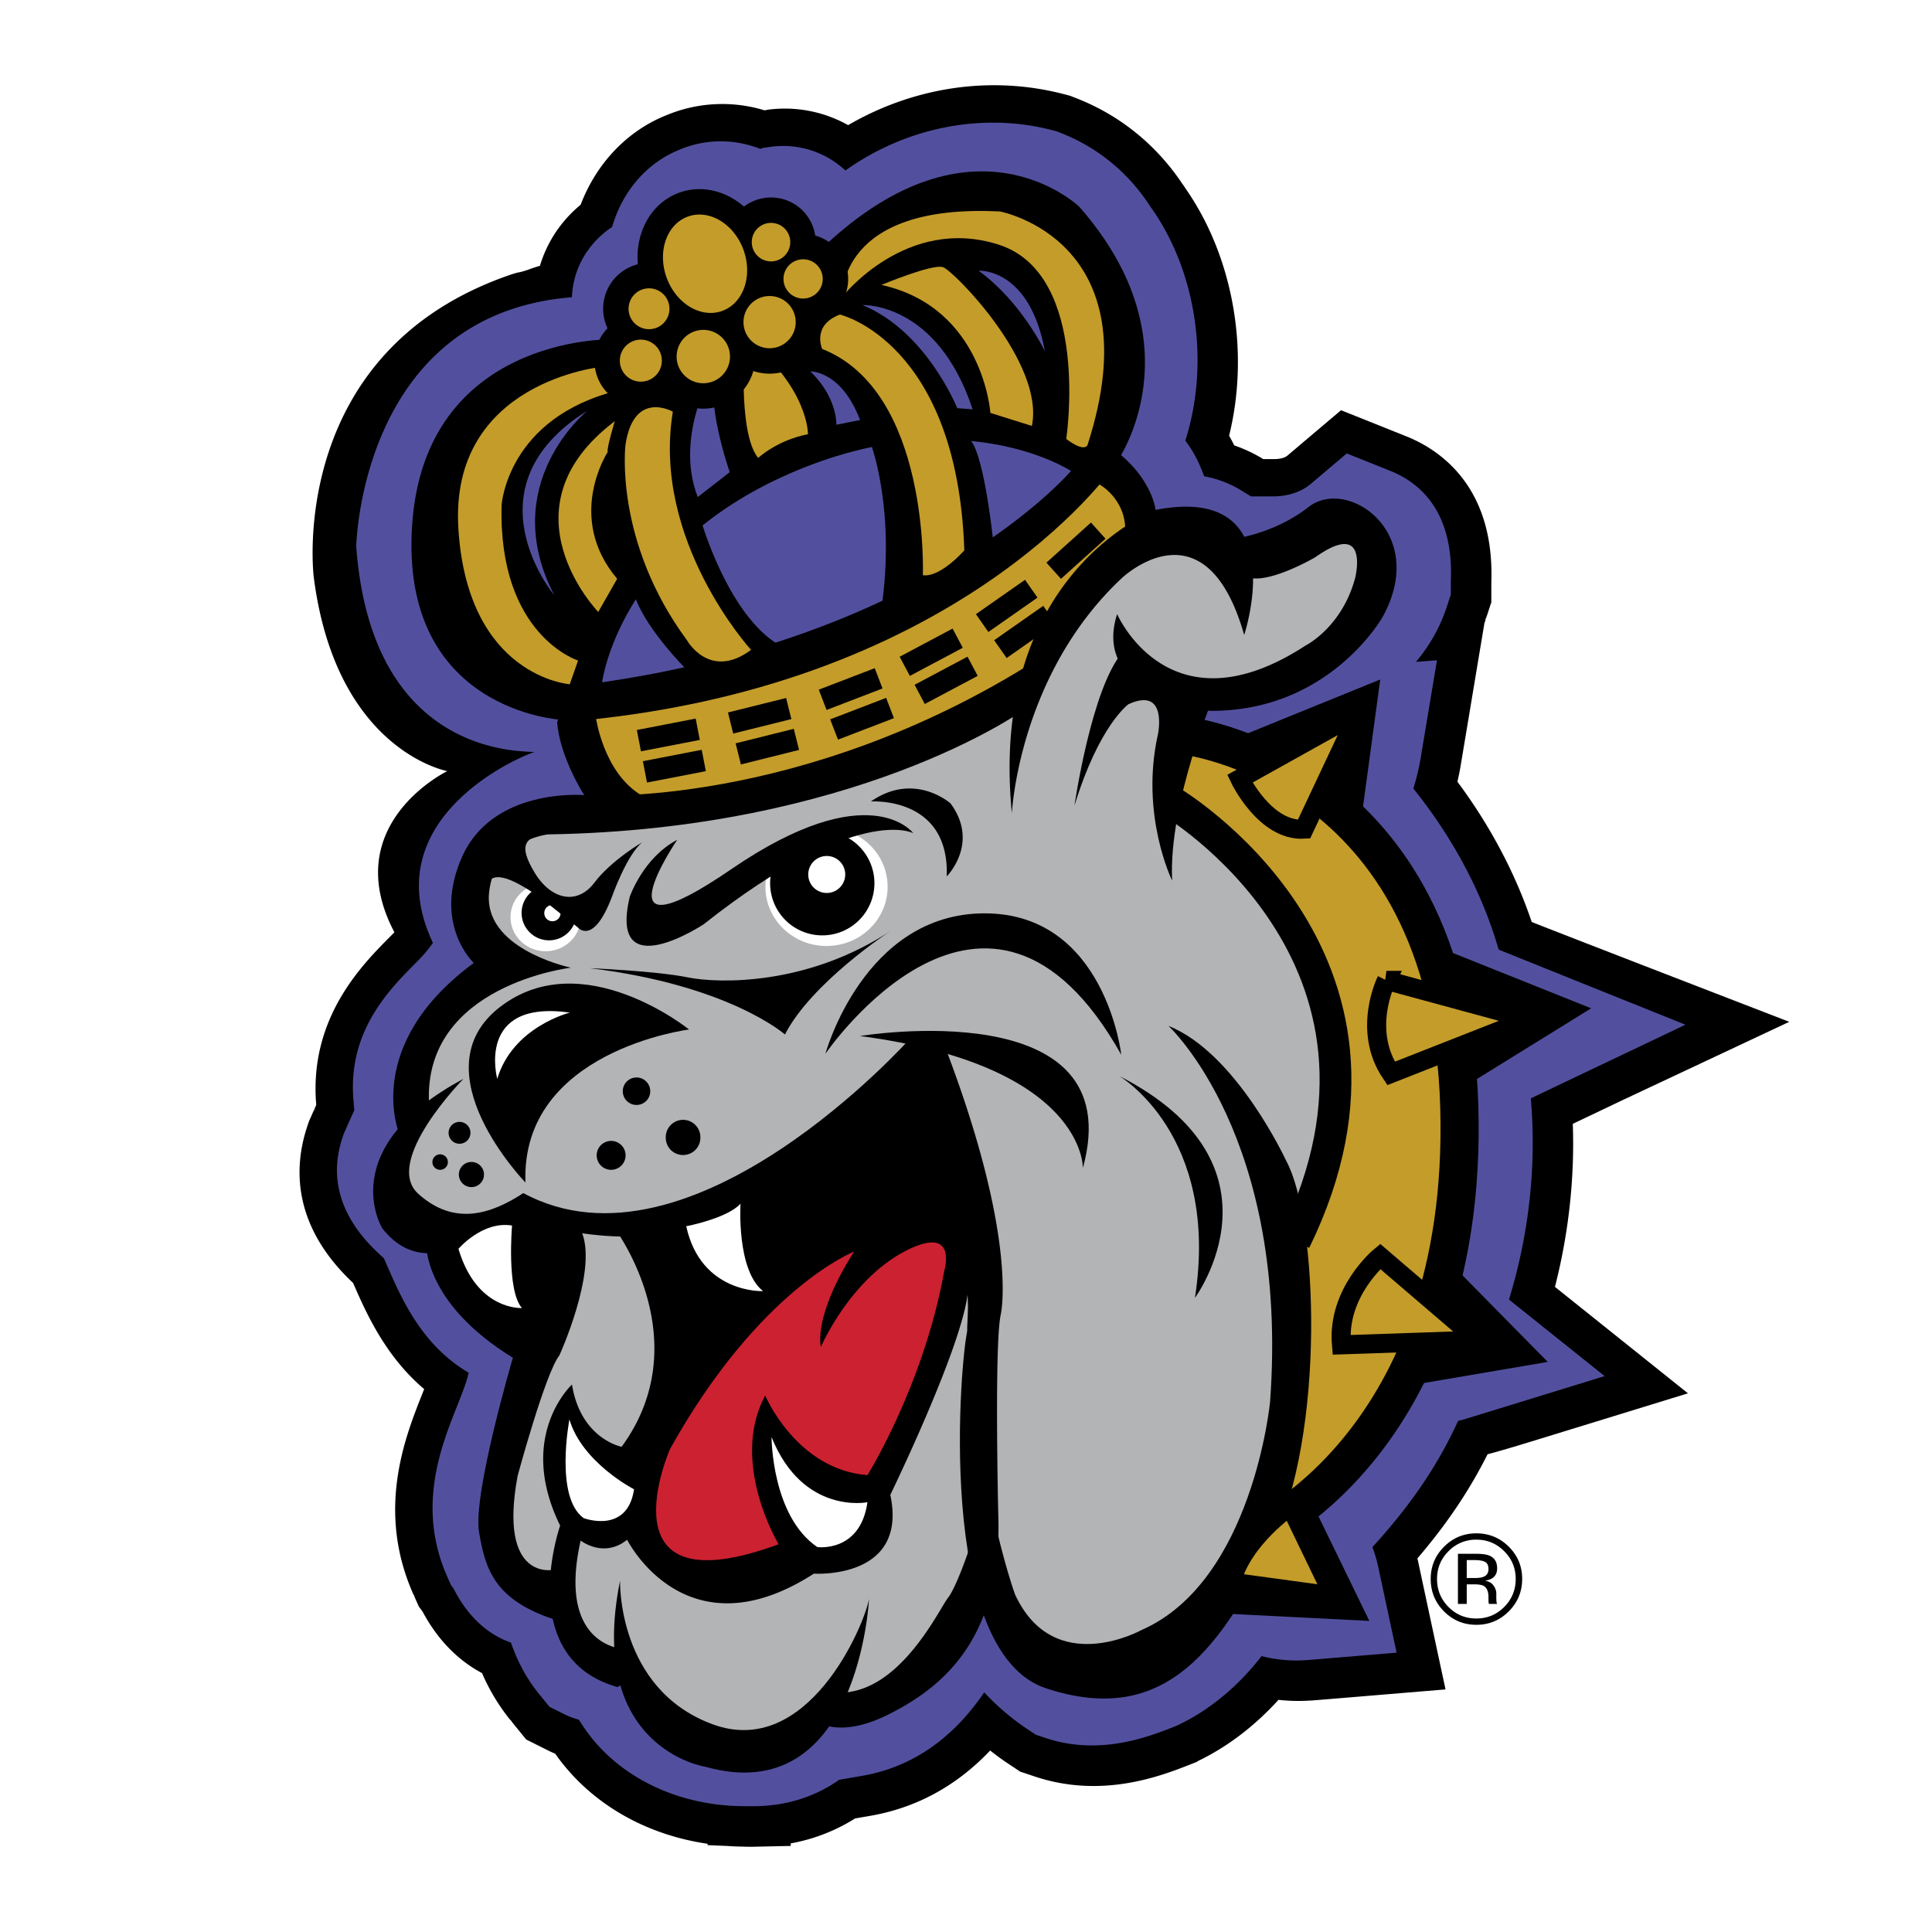 <svg xmlns="http://www.w3.org/2000/svg" width="2500" height="2500" viewBox="0 0 192.756 192.756"><path fill-rule="evenodd" clip-rule="evenodd" fill="#fff" d="M0 0h192.756v192.756H0V0z"/><path d="M35.229 128.002l.372.845c1.447 3.289 3.366 6.9 6.719 9.743l-.188.476c-1.731 4.359-4.629 11.658-.867 20.051l.021-.012c.05.134.093.266.155.406l.177.395.177.394.26.347.102.138c1.477 2.767 3.502 4.854 5.938 6.142a19.973 19.973 0 0 0 2.827 4.688l.017-.016c.081.112.153.224.247.338l.263.324.527.646.527.646.746.373.746.374.746.372c.208.104.427.201.652.295 3.414 4.868 8.867 8.06 15.205 8.989v.135l1.963.081c.534.038 1.073.061 1.616.066l.146.006.121.005.092-.002.09.002c.11.003.261.006.436.003l3.831-.083-.002-.254a18.022 18.022 0 0 0 6.424-2.49l1.463-.251c4.634-.794 8.656-2.987 12.009-6.523.553.432 1.115.852 1.697 1.24l.002.001.43.286.434.288.432.289.494.164.494.166.492.164c6.699 2.232 12.58-.068 15.406-1.175l.006-.002.1-.039.211-.083.064-.026.375-.146.064-.064c2.949-1.412 5.697-3.51 8.064-6.119 1.043.113 2.094.139 3.146.07a2.9 2.9 0 0 0 .195-.008c.041-.004.084-.002.125-.006l-.123.006c.312-.021 1.221-.097 4.523-.371l4.4-.367 4.402-.365-.926-4.318-.926-4.317-.924-4.318-.031-.117c2.926-3.412 5.193-6.782 7.002-10.393 1.498-.39 3.43-.982 5.961-1.762l7.016-2.158 7.016-2.159-5.73-4.586-5.732-4.586s-.906-.727-1.809-1.447c1.369-5.335 1.975-10.871 1.781-16.268l5.064-2.411 16.535-7.767c-7.518-2.902-23.455-9.06-25.697-9.962-1.633-4.855-4.162-9.628-7.414-13.993.121-.521.23-1.036.312-1.532l.053-.318.764-4.574.814-4.891.752-4.507c.037-.107.078-.213.113-.321l-.029-.008a7.39 7.39 0 0 0 .221-.579l.191-.587.193-.587V58.23c0-.053.004-.225.006-.317.258-9.454-5.211-13.07-8.494-14.383l.078.035c-.23-.096-.764-.309-2.246-.902l-2.168-.868-2.17-.867-1.783 1.508-1.783 1.509c.002 0-1.781 1.509-1.781 1.509-.375.316-1.041.35-1.311.35h-1.105a14.469 14.469 0 0 0-2.893-1.365c-.148-.307-.32-.632-.512-.967 2.07-8.382.43-17.835-4.357-24.677l.004-.001-.059-.093-.062-.085-.014-.022-.02-.028-.025-.04c-.047-.07-.107-.154-.107-.154l-.004.002c-2.594-3.906-6.24-6.869-10.58-8.567.025.011-.221-.086-.221-.086l-.219-.085-.214-.086-.229-.059-.227-.059-.227-.058c-7.203-1.855-14.874-.711-21.448 3.111a12.912 12.912 0 0 0-8.155-1.519l.004.02c-.069.006-.134.009-.206.017a14.44 14.44 0 0 0-9.915.553l-.002-.005-.086.037v.001c-3.788 1.584-6.779 4.774-8.327 8.838a12.845 12.845 0 0 0-2.401 2.616 12.583 12.583 0 0 0-1.662 3.477 15.2 15.2 0 0 0-1.21.405c-.214.067-.546.17-.664.199l-.127.026-.145.031-.147.031-.143.042-.144.042-.144.042C28.476 34.96 31.301 57.563 31.301 57.563c2.22 17.355 13.3 19.353 13.32 19.374 0 0-10.944 5.302-5.271 16.079l-.443.448c-2.812 2.83-8.041 8.095-7.366 16.647l-.012-.291c0 .105 0 .142.012.298v.012-.011l.01.128-.192.426-.303.682.008.004c-.028.058-.06.112-.086.173l-.076.17a5.219 5.219 0 0 0-.197.53l-.059.179c-1.318 3.965-1.549 9.831 4.583 15.591zm-3.865-17.322l.078.034c-.014.02-.026.044-.04.064l-.038-.098z" fill-rule="evenodd" clip-rule="evenodd"/><path d="M38.293 125.524l.081.185.623 1.414c1.619 3.682 3.684 7.416 7.762 9.834-.192.904-.67 2.108-1.176 3.383-1.603 4.036-4.023 10.133-.933 17.028l.177.395.177.396.248.329c1.371 2.727 3.371 4.585 5.727 5.394.656 1.918 1.587 3.636 2.796 5.119l.527.647.526.646.746.372.746.374c.452.226.942.397 1.446.54 3.185 5.328 9.427 8.625 16.557 8.623v.001h.04c.153 0 .303.009.457.005v-.005c3.349.05 6.338-.827 8.905-2.634l2.239-.384c5.986-1.026 9.773-4.734 12.232-8.337a24.326 24.326 0 0 0 4.283 3.649l.434.287.432.289.494.165.494.165c5.363 1.787 10.176-.097 12.762-1.107l.127-.05.127-.05.123-.059.125-.059c3.09-1.468 5.986-3.888 8.266-6.848 1.49.379 3.076.521 4.678.387l4.4-.365 4.4-.366-.926-4.317-.924-4.318a12.743 12.743 0 0 0-.57-1.893c3.826-4.18 6.533-8.17 8.553-12.594.195-.053.396-.094.59-.153l7.016-2.157 7.016-2.16-5.73-4.585-3.816-3.053c2.018-6.575 2.758-13.434 2.178-20.074 2.928-1.395 7.43-3.537 7.43-3.537l8-3.81c.002-.001-8.219-3.303-8.219-3.303l-10.418-4.19c-1.621-5.63-4.539-11.128-8.51-16.066.311-1.018.559-2.027.723-3.018l.816-4.892.816-4.891-2.098.161a16.47 16.47 0 0 0 3.1-5.555l.193-.588.191-.587v-1.236c0-.102.004-.265.008-.423.184-6.745-3.191-9.526-6.055-10.672l-2.168-.868-2.168-.868-1.785 1.509-1.781 1.509c-1.24 1.049-2.762 1.269-3.818 1.269h-2.178a12.106 12.106 0 0 0-.664-.404 10.64 10.64 0 0 0-4-1.6c-.332-.878-.854-2.224-1.885-3.557 2.457-7.686 1.16-16.898-3.484-23.349-2.158-3.364-5.246-5.907-8.941-7.353l-.219-.086-.217-.085-.229-.059-.227-.059c-6.984-1.799-14.588-.247-20.596 4.036a9.103 9.103 0 0 0-7.488-2.359l-.348.05-.348.05-.308.103c-2.674-1.053-5.581-1.005-8.192.135-3.195 1.336-5.559 4.122-6.596 7.658a9.271 9.271 0 0 0-2.485 2.433 8.599 8.599 0 0 0-1.518 4.576c-21.116 1.672-21.519 24.881-21.519 24.881 1.614 21.795 17.691 20.267 17.76 20.513-.36-.011-16.215 6.162-10.11 19.016-.425.62-.871 1.156-1.686 1.979-2.705 2.722-6.791 6.836-6.249 13.619l.088 1.113c-.211.458-.411.902-.592 1.312l-.303.684-.079.178-.076.17-.062.184-.059.176c-1.45 4.344-.059 8.395 4.118 12.042z" fill-rule="evenodd" clip-rule="evenodd" fill="#52509e"/><path d="M132.086 100.593c-1.75-8.866-6.713-13.87-13.393-19.545-4.123-3.501-1.1-6.361-.01-10.891 2.812-.26 5.188-1.48 7.789-2.534 4.053-1.644 8.057-3.045 9.555-7.592 2.008-6.09-.586-8.333-6.723-6.399-2.781.876-5.43 1.307-8.41.627-3.768-.857-5.461-1.25-9.311.917-3.535 1.991-5.439 6.119-7.16 9.599-1.938 3.927-4.711 5.747-8.844 7.537-2.539 1.102-5.392 1.931-7.918 2.743-5.759 1.853-11.308 3.233-17.234 4.149-6.683 1.031-28.243-.258-23.634 12.616 1.131 3.155 2.85 2.351.729 5.168-1.204 1.599-2.731 2.878-3.938 4.511-3.086 4.172-2.168 7.579-3.559 11.988-.613 1.944-1.488 3.621-.727 5.885.807 2.391 2.257 2.514 3.64 4.441 1.485 2.069 1.963 4.211 4.198 6.167 3.85 3.361 6.868 1.762 5.206 7.642-1.221 4.32-3.364 8.461-3.268 13.057.072 3.336.904 4.526 3.568 6.228.9.576 2.118.689 2.838 1.596.787.987.606 2.988 1.521 4.148 1.427 1.81 3.605 2.892 5.079 4.504 2.096 2.295 3.891 4.146 6.728 5.435 6.369 2.892 9.845-.192 15.197-2.615 6.292-2.852 9.991-5.656 13.658-11.82 2.43 2.312 3.27 4.534 6.713 6.114 12.848 5.902 20.049-7.28 22.41-18.438 1.588-7.494-.014-16.647 2.318-23.665 2.527-7.593 4.617-13.291 2.982-21.573z" fill-rule="evenodd" clip-rule="evenodd" fill="#b3b4b6"/><path d="M119.6 73.687c4.656 1.75 9.117-.063 13.516-1.252 1.076 2.264-.553 4.774.477 7.393 1.137 2.891 3.604 5.323 5.354 7.875 1.934 2.819 2.916 5.793 3.641 9.133.662 3.055 2.039 6.487 2.604 9.551 1.09 5.922-.678 14.22-1.572 20.088-.852 5.588-2.795 12.578-5.967 17.396-1.797 2.736-7.73 6.604-11.227 6.097 2.166-4.405 2.209-13.319 1.902-18.035-.215-3.265-.947-5.293.584-8.44 1.346-2.772 2.93-4.951 3.549-8.08 1.098-5.56.062-12-.818-17.461-.686-4.253-4.613-8.712-7.576-11.881-2.896-3.102-12.201-8.281-4.787-12.382h.32v-.002zM57.163 72.394c2.726 5.315 3.669 8.066 10.741 7.763 6.208-.266 12.467-1.825 18.463-3.557 4.812-1.392 10.173-3.385 14.145-6.48 2.295-1.788 2.527-4.25 4.127-6.443 1.74-2.387 4.451-3.823 6.145-6.236 2.188-3.118 3.391-13.227-2.928-9.067-3.529 2.324-6.783 5.825-10.58 8.168-9.772 6.034-20.455 10.429-31.693 12.625-2.517.491-7.815-.25-8.419 2.903v.324h-.001z" fill-rule="evenodd" clip-rule="evenodd" fill="#c49c2a"/><path d="M88.558 88.473c0 3.264-2.729 5.91-6.096 5.91-3.368 0-6.096-2.646-6.096-5.91s2.728-5.911 6.096-5.911c3.366 0 6.096 2.647 6.096 5.911z" fill-rule="evenodd" clip-rule="evenodd" fill="#fff"/><path d="M87.241 88.047a5.203 5.203 0 1 1-10.405 0 5.203 5.203 0 0 1 10.405 0zM86.887 79.965s7.852-.567 7.57 7.474c0 0 3.311-3.31.378-7.283-.001-.001-3.597-3.218-7.948-.191z" fill-rule="evenodd" clip-rule="evenodd"/><path d="M67.564 83.789s-8.42 12.395 5.393 2.933c13.812-9.46 18.164-3.594 18.164-3.594s-5.582-3.029-20.909 9.081c0 0-9.554 6.341-7.378-2.744-.001 0 1.324-3.877 4.73-5.676zM111.643 107.34s10.102 5.845 7.576 22.149c0 0 9.814-13.274-7.576-22.149zM85.806 103.362s27.092-4.483 22.233 13.172c0 0 .279-10.181-22.233-13.172z" fill-rule="evenodd" clip-rule="evenodd"/><path d="M82.35 105.138s16.162-23.728 29.52.094c0 0-1.588-14.107-13.637-14.107-12.054-.001-15.883 14.013-15.883 14.013zM58.826 96.594s6.684.282 9.781.916c3.094.631 11.958.844 20.26-4.644 0 0-7.879 5.135-10.553 10.343-.001 0-5.559-4.927-19.488-6.615zM68.747 102.715s-16.815 2.11-16.322 15.267c0 0-10.814-11.146-2.533-17.519 8.232-6.331 18.855 2.252 18.855 2.252z" fill-rule="evenodd" clip-rule="evenodd"/><path d="M49.611 107.64s-2.181-7.95 7.246-6.612c0-.001-5.698 1.406-7.246 6.612z" fill-rule="evenodd" clip-rule="evenodd" fill="#fff"/><path d="M46.234 107.64s-8.091 8.231-4.503 11.467c3.587 3.236 7.247 2.042 10.483-.07 0 0-8.442 10.692-14.071 3.517 0-.001-4.926-7.95 8.091-14.914z" fill-rule="evenodd" clip-rule="evenodd"/><path d="M46.938 113.022a1.091 1.091 0 1 1-2.182-.002 1.091 1.091 0 0 1 2.182.002zM48.289 117.183a1.254 1.254 0 1 1-2.508 0 1.254 1.254 0 0 1 2.508 0zM44.685 115.941a.772.772 0 1 1-1.544 0 .772.772 0 0 1 1.544 0zM69.876 113.513c0 .953-.772 1.725-1.726 1.725s-1.726-.771-1.726-1.725a1.727 1.727 0 1 1 3.452 0zM64.876 108.87a1.371 1.371 0 1 1-2.742.002 1.371 1.371 0 0 1 2.742-.002zM62.415 115.273a1.442 1.442 0 1 1-1.443-1.444c.797 0 1.443.649 1.443 1.444zM111.457 61.269s5.203 12.015 18.824 3.121c0 0 3.596-1.796 4.92-6.716 0 0 1.516-5.961-3.973-2.081 0 0-5.299 3.121-7.191 1.796l-1.893-3.5s4.543-.284 8.422-3.312c3.879-3.026 12.014 2.556 7.379 10.975 0 0-5.297 9.462-17.219 9.367.001 0-11.919-1.419-9.269-9.65z" fill-rule="evenodd" clip-rule="evenodd"/><path d="M107.199 80.379s1.703-11.827 4.824-15.327l2.553 1.988 2.934 1.134 3.689 1.041s-4.635 10.786-4.256 18.638c0 0-3.217-6.528-1.42-14.569 0 0 1.041-4.826-2.934-3.027.001 0-2.931 2.081-5.39 10.122zM90.792 103.626s-21.814 24.451-38.578 15.41l-2.222 1.806-7.467 3.225s-.314 5.895 8.646 11.397c0 0-4.008 13.601-3.379 17.374.629 3.775 1.571 6.762 7.468 8.726l1.492-.629-.472-3.459-1.021-.862s-5.582 1.255-3.618-9.355c0 0 2.753-10.221 4.167-12.03 0 0 3.773-8.253 2.278-12.184 0 0 5.503.864 7.39-.238 1.889-1.1 23.744-9.745 25.316-19.181z" fill-rule="evenodd" clip-rule="evenodd"/><path d="M45.74 124.596s2.392-2.816 5.347-2.324c0 0-.562 6.473.985 8.231.001 0-4.502.281-6.332-5.907z" fill-rule="evenodd" clip-rule="evenodd" fill="#fff"/><path d="M61.863 157.711s-.314 10.771 9.197 14.308c9.512 3.537 15.172-9.826 15.644-12.498 0 0-1.021 21.069-16.351 16.745 0 0-11.87-1.809-8.49-18.555zM96.521 127.479s.646 3.02 0 5.283c-.648 2.266-3.342 32.027 7.87 35.693 11.217 3.668 16.932-3.018 22.432-14.233 5.498-11.214 4.637-32.674 1.51-38.389 0 0-4.961-10.783-11.756-13.479 0 0 12.08 11.106 10.137 37.525 0 0-1.725 17.899-12.83 22.752 0 0-8.734 4.854-12.617-3.559-.001.001-4.64-12.722-4.746-31.593z" fill-rule="evenodd" clip-rule="evenodd"/><path d="M94.093 103.94l-3.301-.314-1.572 2.438s-15.487 15.957-27.83 16.588c0 0 8.334 11.162.628 21.696 0 0-4.086-.786-4.951-6.212 0 0-5.583 5.112-1.181 14.073 0 0-4.637 13.207 5.74 16.114l1.494-1.02-.629-2.752s-6.997 0-4.559-10.85c0 0 2.28 1.81 4.638-.078 0 0 5.818 11.636 18.631 3.38 0 0 9.433.63 7.625-7.859 0 0 6.997-14.388 7.704-19.969 0 0 .065.146.159.409a6.69 6.69 0 0 1-.037.436c-.096.733-.112 1.518-.147 2.251-.023.462.03.925-.02 1.385a30.4 30.4 0 0 0-.179 2.131c-.035.885.032 1.78.128 2.657.046.422.051.914.354 1.242-.287 4.854.022 12.144-.1 14.881 0 0-1.258 3.772-2.124 4.872-.864 1.104-4.715 9.356-10.689 9.437l-2.595 2.75s2.28 1.965 7.311-.55c5.03-2.517 11.476-7.233 11.005-20.046 0 0-.393-16.746.236-19.81 0 .001 1.887-7.548-5.739-27.28z" fill-rule="evenodd" clip-rule="evenodd"/><path d="M68.465 122.343s4.08-.775 5.417-2.252c0 0-.423 6.614 2.25 8.724 0-.001-6.189.282-7.667-6.472zM76.977 143.379s0 7.87 4.57 10.974c0 0 4.283.578 4.998-4.476 0 0-6.426 1.298-9.568-6.498zM56.811 141.619s-1.5 7.76 1.424 9.845c0 0 4.35 1.65 5.024-2.875 0 0-5.175-2.658-6.448-6.97z" fill-rule="evenodd" clip-rule="evenodd" fill="#fff"/><path d="M90.767 124.596c-5.843 2.749-8.865 9.778-8.865 9.778s-.844-2.956 3.307-9.499c0 0-9.428 3.658-18.362 19.698 0 0-7.105 16.111 10.834 9.497 0 0-4.926-8.161-1.337-14.843 0 0 3.096 7.387 10.201 7.949 0 0 5.628-9.006 7.668-20.401 0 0 1.336-4.434-3.446-2.179z" fill-rule="evenodd" clip-rule="evenodd" fill="#cc2131"/><path d="M54.677 83.247s-5.415.57-5.89 5.89c-.477 5.321 7.315 7.221 8.17 7.411 0 0-14.726 1.711-14.156 13.49l-2.946 3.136s-3.8-8.834 7.412-17.101c0 0-4.18-3.895-1.142-10.64 3.04-6.746 11.782-6.177 12.446-6.081 0 0 21.282 1.425 44.843-13.49l-1.52 5.13c.002-.001-16.624 11.779-47.217 12.255z" fill-rule="evenodd" clip-rule="evenodd"/><path d="M116.662 79.863s26.459 15.473 12.533 43.945" fill="none" stroke="#000" stroke-width="3.17" stroke-miterlimit="2.613"/><path d="M118.053 73.364s26.604 2.936 27.543 37.137c.93 33.731-20.734 42.86-20.734 42.86" fill="none" stroke="#000" stroke-width="3.804" stroke-miterlimit="2.613"/><path d="M122.852 73.829l14.854-6.036-2.012 14.854c-.001 0-9.594-7.735-12.842-8.818zM144.049 94.716l14.699 5.883-12.996 8.045-1.703-13.928zM140.799 138.198l13.617-2.32-9.904-10.059-3.713 12.379zM136.621 161.72l-5.57-11.45-5.725 2.473-4.023 8.201 15.318.776z" fill-rule="evenodd" clip-rule="evenodd"/><path d="M135.588 71.069l-11.889 6.629s2.516 5.258 6.4 5.029l5.489-11.658zM138.324 97.813s-2.477 4.95.463 9.283l13.771-5.416-14.234-3.867zM137.705 125.356s-4.332 3.557-3.867 8.818l13.617-.464-9.75-8.354zM133.062 159.242l-4.332-8.973s-4.797 3.248-5.879 7.581l10.211 1.392z" fill-rule="evenodd" clip-rule="evenodd" fill="#c49c2a" stroke="#000" stroke-width="1.902" stroke-miterlimit="2.613"/><path d="M84.329 87.247a1.845 1.845 0 1 1-3.69 0 1.845 1.845 0 0 1 3.69 0zM54.576 89.622a24.04 24.04 0 0 0-1.696-1.156c-1.151.559-1.944 1.706-1.944 3.04 0 1.876 1.569 3.397 3.506 3.397 1.678 0 3.078-1.146 3.421-2.674a.573.573 0 0 1-.021-.022l-3.266-2.585z" fill-rule="evenodd" clip-rule="evenodd" fill="#fff"/><path d="M53.341 88.758a2.733 2.733 0 0 0-1.302 2.329 2.739 2.739 0 0 0 5.364.773l-2.829-2.237a23.753 23.753 0 0 0-1.233-.865z" fill-rule="evenodd" clip-rule="evenodd"/><path d="M55.928 91.102a.813.813 0 1 1-1.626-.002.813.813 0 0 1 1.626.002z" fill-rule="evenodd" clip-rule="evenodd" fill="#fff"/><path d="M48.729 90.403s-1.919-6.108 5.559-.549l3.362 2.676s1.51 1.852 3.363-2.952c0 0 1.51-4.323 3.088-5.558 0 0-3.088 1.784-4.804 4.049-1.716 2.266-4.324 1.715-5.97-1.029-1.647-2.746-1.03-3.57 1.579-3.981l-5.696.823-1.783 5.216 1.302 1.305zM59.444 71.533s.723 5.543 4.579 7.834l-2.168 1.807-2.773-.964-.843-.963s-2.41-3.736-2.652-7.231l.496-1.19 2.402-.622.959 1.329zM109.561 48.257s2.912 1.465 2.699 5.02l1.25.574 1.35-.543.443-2.385s-.279-2.846-3.471-5.529l-1.055-.115-1.465 2.008.249.97z" fill-rule="evenodd" clip-rule="evenodd"/><path d="M60.748 33.866s-18.323-.237-19.624 18.442c-1.3 18.678 14.895 19.505 14.895 19.505l2.719-1.537 17.259-3.31L93.612 59.4l14.538-11.23 3.311-2.127s8.277-11.703-3.783-25.417c0 0-10.52-10.167-25.534 4.019l-21.396 9.221z" fill-rule="evenodd" clip-rule="evenodd"/><path d="M56.137 72.049s.947-17.496 21.162-27.189c20.215-9.694 33.571 2.01 33.571 2.01S95.384 68.976 56.137 72.049z" fill-rule="evenodd" clip-rule="evenodd"/><path d="M60.072 68.071s1.671-13.417 18.763-20.847c17.093-7.43 28.017-.236 28.017-.236S93.02 63.301 60.072 68.071z" fill-rule="evenodd" clip-rule="evenodd" fill="#52509e"/><path d="M84.036 29.61s-.473-9.338 15.722-8.511c0 0 15.367 2.836 8.748 23.287 0 0-.236.829-2.127-.59 0 0 2.482-16.431-6.738-19.387-9.222-2.956-15.605 5.201-15.605 5.201z" fill-rule="evenodd" clip-rule="evenodd" fill="#c49c2a"/><path d="M87.938 28.428s5.082-2.127 6.147-1.773c1.062.354 10.167 9.574 8.866 15.841l-4.139-1.3c0-.001-.708-10.522-10.874-12.768z" fill-rule="evenodd" clip-rule="evenodd" fill="#c49c2a"/><path d="M97.631 27.009s5.084-.356 6.621 8.038c0 0-2.365-4.964-6.621-8.038zM86.046 30.438s7.448-.354 10.993 10.402l-1.536-.118s-3.073-7.684-9.457-10.284zM80.844 37.057s3.074-.118 4.966 4.847l-2.365.473s.118-2.72-2.601-5.32zM72.806 47.105s-2.6-7.329-1.3-10.757c0 0-4.375 6.856-1.892 13.241l3.192-2.484z" fill-rule="evenodd" clip-rule="evenodd" fill="#52509e"/><path d="M61.339 42.022s-.828 2.719-.709 3.074c0 0-4.256 6.502.945 12.65l-1.889 3.31c-.001-.001-9.932-10.285 1.653-19.034z" fill-rule="evenodd" clip-rule="evenodd" fill="#c49c2a"/><path d="M58.62 40.96s-9.102 7.327-3.311 18.439c0 0-8.985-10.757 3.311-18.439z" fill-rule="evenodd" clip-rule="evenodd" fill="#52509e"/><path d="M61.694 38.948l-1.539-2.364s-15.368 1.42-14.421 16.196c.945 14.777 11.112 15.487 11.112 15.487l.829-2.364s-7.983-2.503-7.629-15.508c0 0 .536-8.727 11.648-11.447zM74.342 33.629s-.827 9.458 1.301 12.059c0 0 1.89-1.774 4.965-2.365 0 0 .119-4.611-6.266-9.694z" fill-rule="evenodd" clip-rule="evenodd" fill="#c49c2a"/><path d="M74.171 24.909c.952 2.596.013 5.331-2.102 6.107-2.113.775-4.6-.699-5.553-3.297-.953-2.596-.012-5.33 2.101-6.106 2.112-.776 4.598.699 5.554 3.296zM66.79 30.741a2.039 2.039 0 1 1-4.076 0 2.039 2.039 0 0 1 4.076 0zM72.831 35.574a2.661 2.661 0 1 1-5.323 0 2.661 2.661 0 0 1 5.323 0zM66.033 35.983a2.096 2.096 0 1 1-4.192-.002 2.096 2.096 0 0 1 4.192.002zM78.846 24.159a1.921 1.921 0 1 1-3.842 0 1.921 1.921 0 0 1 3.842 0zM74.178 32.139a2.605 2.605 0 1 0 5.21 0 2.605 2.605 0 0 0-5.21 0zM82.086 27.829a1.958 1.958 0 1 1-3.916-.002 1.958 1.958 0 0 1 3.916.002z" fill-rule="evenodd" clip-rule="evenodd" stroke="#000" stroke-width="5.073" stroke-miterlimit="2.613"/><path d="M74.171 24.909c.952 2.596.013 5.331-2.102 6.107-2.113.775-4.6-.699-5.553-3.297-.953-2.596-.012-5.33 2.101-6.106 2.112-.776 4.598.699 5.554 3.296zM66.79 30.741a2.039 2.039 0 1 1-4.076 0 2.039 2.039 0 0 1 4.076 0zM72.831 35.574a2.661 2.661 0 1 1-5.323 0 2.661 2.661 0 0 1 5.323 0zM66.033 35.983a2.096 2.096 0 1 1-4.192-.002 2.096 2.096 0 0 1 4.192.002zM78.846 24.159a1.921 1.921 0 1 1-3.842 0 1.921 1.921 0 0 1 3.842 0zM74.178 32.139a2.605 2.605 0 1 0 5.21 0 2.605 2.605 0 0 0-5.21 0zM82.086 27.829a1.958 1.958 0 1 1-3.916-.002 1.958 1.958 0 0 1 3.916.002z" fill-rule="evenodd" clip-rule="evenodd" fill="#c49c2a"/><path d="M70.043 52.249s2.661 9.106 7.625 12.062l-.37 1.117-6.503 2.956-2.481-1.772s-3.547-3.547-4.846-6.739c-1.302-3.191.117-3.191.117-3.191l5.32-4.61 1.138.177z" fill-rule="evenodd" clip-rule="evenodd"/><path d="M67.131 41.076s-3.9-2.245-4.728 3.31c0 0-1.183 9.576 6.146 19.506 0 0 2.246 4.02 6.385.947 0 0-9.931-10.877-7.803-23.763z" fill-rule="evenodd" clip-rule="evenodd" fill="#c49c2a"/><path d="M86.992 44.624s2.358 6.471.94 16.164l2.014-.442 8.394-4.493.709-2.245s-.828-7.803-2.128-9.576l-.945-1.301-7.448.237-1.536 1.656z" fill-rule="evenodd" clip-rule="evenodd"/><path d="M82.026 34.812s-1.063-2.364 1.773-3.429c0 0 11.704 2.719 12.412 23.524 0 0-2.363 2.719-4.137 2.483.001 0 .71-18.324-10.048-22.578z" fill-rule="evenodd" clip-rule="evenodd" fill="#c49c2a"/><path fill-rule="evenodd" clip-rule="evenodd" d="M69.82 73.824l-5.871 1.135-.411-2.128 5.87-1.137.412 2.13zM70.422 76.938l-5.871 1.137-.412-2.13 5.872-1.135.411 2.128zM78.955 71.742l-5.802 1.446-.524-2.104 5.801-1.445.525 2.103zM79.722 74.821l-5.802 1.447-.525-2.104 5.802-1.447.525 2.104zM88.05 68.688l-5.583 2.144-.776-2.025 5.582-2.143.777 2.024zM89.187 71.65l-5.582 2.143-.776-2.024 5.581-2.143.777 2.024zM96.057 64.628l-5.281 2.808-1.018-1.915 5.282-2.807 1.017 1.914zM97.545 67.43l-5.278 2.807-1.018-1.915 5.28-2.806 1.016 1.914zM103.51 59.623l-4.899 3.431-1.244-1.777 4.899-3.429 1.244 1.775zM105.328 62.222l-4.896 3.429-1.244-1.775 4.896-3.431 1.244 1.777zM110.297 53.747l-4.445 4.002-1.452-1.613 4.446-4 1.451 1.611z"/><path d="M100.955 81.136s.66-13.812 10.973-23.461c0 0 8.326-7.948 12.205 5.677 0 0 5.014-15.138-8.799-12.489 0-.001-16.744 6.243-14.379 30.273zM147.295 153.612c1.086 0 2.014.383 2.781 1.153.764.765 1.145 1.687 1.145 2.771 0 1.09-.381 2.02-1.145 2.789-.764.769-1.689 1.153-2.781 1.153-1.094 0-2.02-.385-2.783-1.153-.76-.77-1.139-1.699-1.139-2.789 0-1.084.381-2.006 1.145-2.771a3.775 3.775 0 0 1 2.777-1.153zm4.572 3.916c0-1.258-.445-2.329-1.336-3.216-.893-.887-1.971-1.329-3.234-1.329-1.258 0-2.33.442-3.217 1.329-.893.89-1.338 1.963-1.338 3.216 0 1.269.441 2.348 1.326 3.238.887.894 1.963 1.341 3.229 1.341 1.264 0 2.342-.447 3.234-1.341.891-.894 1.336-1.974 1.336-3.238zm-3.361-.972c0 .38-.174.637-.521.771-.188.075-.469.111-.844.111h-.805v-1.789h.76c.492 0 .852.062 1.074.184.225.123.336.363.336.723zm-3.047-1.536v5.001h.877v-1.953h.703c.473 0 .803.053.99.159.318.185.477.563.477 1.138v.393l.018.159.014.056.012.049h.818l-.029-.062a.829.829 0 0 1-.041-.259 6.168 6.168 0 0 1-.012-.372v-.364c0-.25-.092-.508-.273-.771s-.471-.426-.861-.487c.311-.05.553-.132.727-.243.326-.212.49-.542.49-.991 0-.631-.26-1.056-.779-1.271-.291-.12-.748-.181-1.371-.181h-1.76v-.001z" fill-rule="evenodd" clip-rule="evenodd"/></svg>